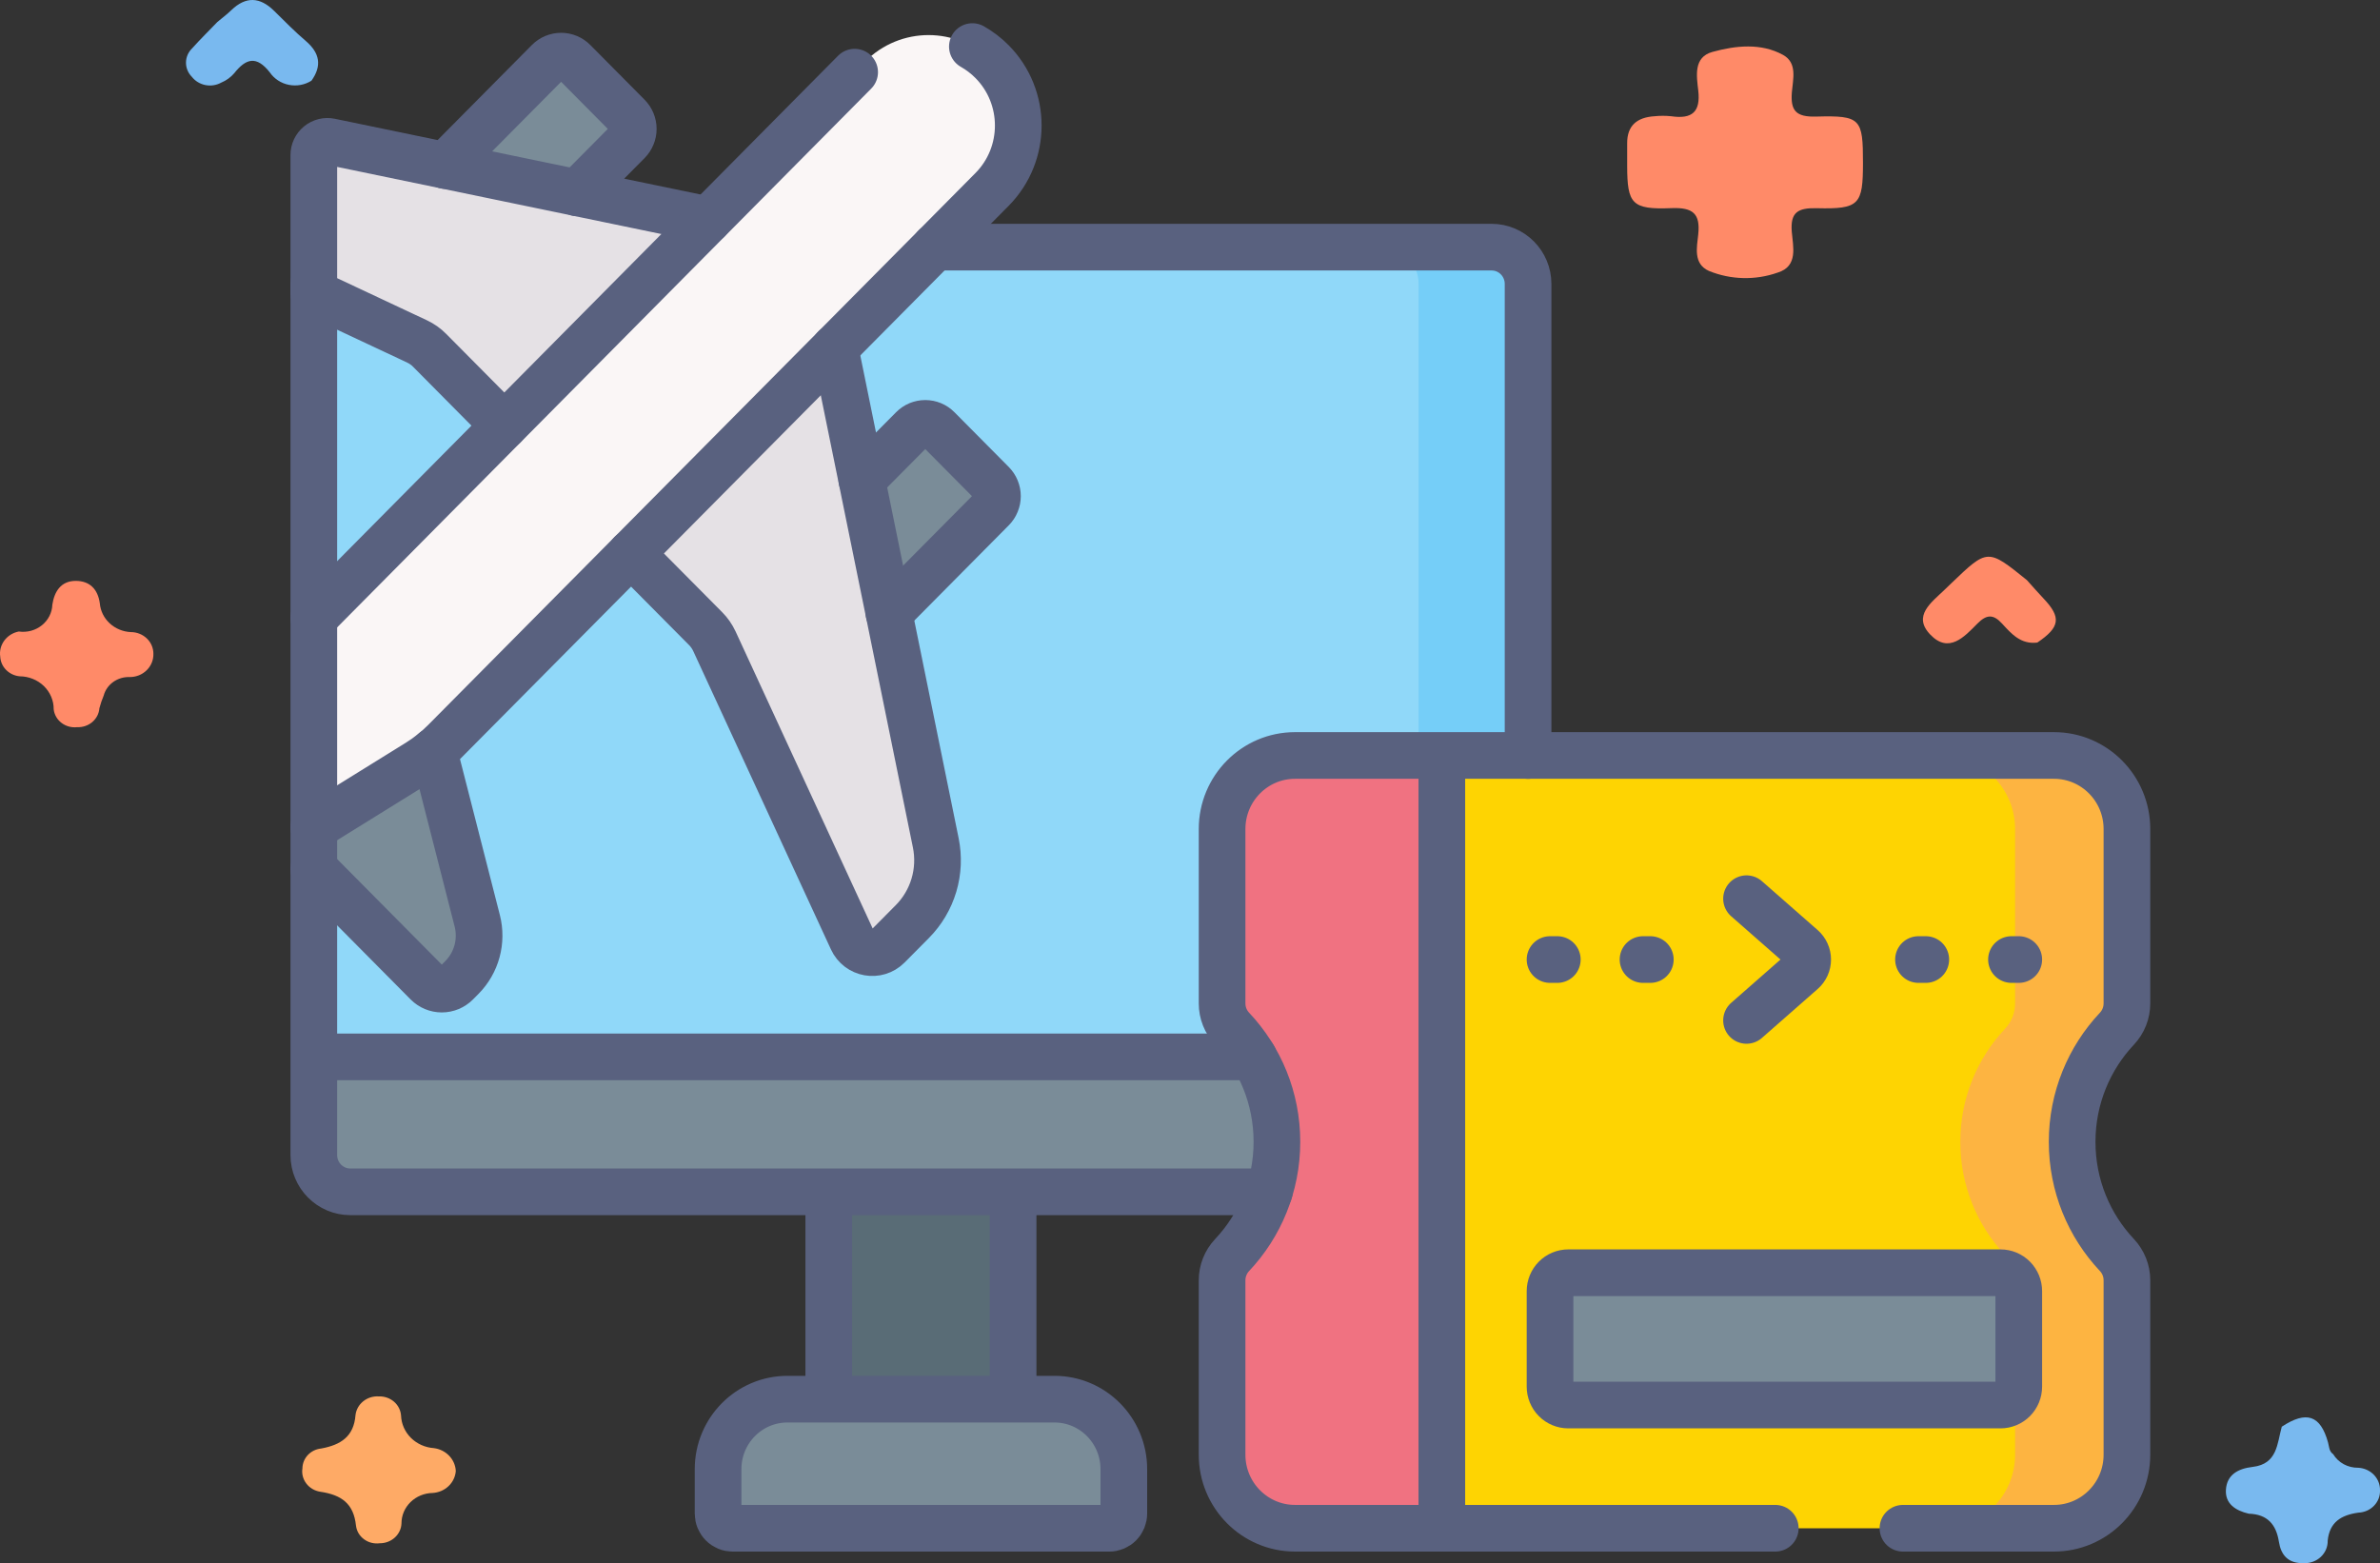 <svg width="102" height="67" viewBox="0 0 102 67" fill="none" xmlns="http://www.w3.org/2000/svg">
<rect x="0" y="0" width="102" height="67" fill="#333333" stroke="none"/>
<path d="M96.376 64.88C95.806 64.747 95.357 64.452 95.397 63.849C95.439 63.218 95.902 62.949 96.546 62.874C97.609 62.749 97.59 61.868 97.791 61.151C98.847 60.455 99.449 60.656 99.773 61.827C99.823 62.007 99.813 62.205 99.993 62.329C100.102 62.509 100.258 62.657 100.447 62.76C100.636 62.862 100.849 62.914 101.066 62.911C101.322 62.924 101.563 63.032 101.737 63.212C101.911 63.392 102.005 63.629 102 63.875C102.005 63.996 101.985 64.117 101.941 64.231C101.897 64.345 101.83 64.45 101.744 64.539C101.658 64.628 101.555 64.7 101.44 64.751C101.324 64.802 101.2 64.83 101.073 64.835C100.337 64.938 99.839 65.241 99.758 66.033C99.762 66.162 99.738 66.291 99.687 66.411C99.636 66.531 99.561 66.64 99.464 66.731C99.368 66.821 99.253 66.892 99.127 66.938C99.001 66.985 98.866 67.006 98.731 67C98.055 67.017 97.757 66.648 97.667 66.082C97.552 65.355 97.188 64.905 96.376 64.88Z" fill="#79B9EF"/>
<path d="M87.313 27.542C86.601 27.629 86.201 27.162 85.803 26.729C85.421 26.31 85.133 26.337 84.742 26.732C84.189 27.291 83.526 28.03 82.73 27.204C81.951 26.397 82.778 25.822 83.341 25.276C83.436 25.184 83.531 25.093 83.626 25.002C85.185 23.507 85.185 23.507 86.868 24.866C87.104 25.128 87.335 25.395 87.578 25.651C88.349 26.462 88.291 26.883 87.313 27.542Z" fill="#FF8A68"/>
<path d="M19.534 63.05C19.516 63.296 19.405 63.527 19.222 63.7C19.04 63.873 18.797 63.977 18.541 63.992C18.183 63.998 17.843 64.139 17.593 64.384C17.344 64.628 17.205 64.957 17.206 65.3C17.197 65.529 17.094 65.745 16.92 65.903C16.747 66.061 16.516 66.149 16.276 66.147C16.158 66.163 16.037 66.156 15.921 66.127C15.805 66.098 15.696 66.046 15.601 65.976C15.506 65.906 15.427 65.819 15.367 65.719C15.308 65.619 15.271 65.508 15.257 65.394C15.157 64.449 14.644 64.075 13.719 63.938C13.481 63.9 13.268 63.773 13.127 63.586C12.985 63.399 12.925 63.166 12.961 62.938C12.963 62.726 13.046 62.522 13.194 62.364C13.343 62.207 13.546 62.108 13.767 62.086C14.605 61.932 15.167 61.571 15.236 60.652C15.263 60.422 15.382 60.211 15.567 60.062C15.752 59.913 15.99 59.838 16.232 59.853C16.472 59.844 16.707 59.925 16.886 60.079C17.065 60.234 17.173 60.449 17.188 60.679C17.203 61.036 17.355 61.376 17.614 61.633C17.874 61.889 18.224 62.045 18.596 62.07C18.848 62.103 19.079 62.218 19.251 62.398C19.422 62.577 19.522 62.808 19.534 63.05Z" fill="#FEAA66"/>
<path d="M9.315 0.943C9.516 0.774 9.728 0.615 9.917 0.433C10.543 -0.169 11.144 -0.129 11.747 0.465C12.193 0.904 12.631 1.352 13.107 1.758C13.709 2.273 13.803 2.823 13.348 3.459C13.206 3.548 13.048 3.61 12.882 3.64C12.716 3.671 12.545 3.669 12.379 3.636C12.214 3.604 12.057 3.54 11.917 3.448C11.777 3.357 11.658 3.24 11.565 3.105C10.994 2.377 10.545 2.499 10.038 3.139C9.889 3.313 9.699 3.451 9.484 3.54C9.278 3.654 9.036 3.692 8.803 3.646C8.571 3.6 8.364 3.474 8.222 3.292C8.058 3.126 7.968 2.906 7.971 2.679C7.973 2.451 8.068 2.233 8.235 2.071C8.581 1.685 8.954 1.319 9.315 0.943Z" fill="#79B9EF"/>
<path d="M0.804 27.068C0.979 27.093 1.158 27.082 1.328 27.037C1.499 26.991 1.657 26.911 1.793 26.802C1.929 26.694 2.039 26.559 2.117 26.406C2.195 26.254 2.238 26.087 2.243 25.918C2.33 25.355 2.608 24.901 3.241 24.898C3.843 24.896 4.195 25.251 4.278 25.863C4.307 26.188 4.457 26.492 4.702 26.718C4.947 26.944 5.269 27.078 5.609 27.093C5.736 27.093 5.861 27.117 5.979 27.164C6.096 27.21 6.202 27.279 6.292 27.365C6.382 27.451 6.453 27.553 6.501 27.665C6.549 27.778 6.574 27.898 6.574 28.02C6.578 28.149 6.555 28.279 6.506 28.4C6.457 28.521 6.384 28.632 6.289 28.725C6.195 28.819 6.082 28.893 5.957 28.944C5.832 28.994 5.697 29.02 5.561 29.02C5.309 29.01 5.06 29.083 4.857 29.227C4.653 29.372 4.508 29.578 4.444 29.813C4.37 29.99 4.309 30.171 4.26 30.356C4.243 30.584 4.134 30.796 3.956 30.948C3.778 31.099 3.545 31.178 3.307 31.168C3.189 31.181 3.068 31.172 2.953 31.141C2.839 31.11 2.731 31.057 2.638 30.986C2.544 30.915 2.466 30.827 2.409 30.727C2.351 30.627 2.314 30.517 2.301 30.403C2.303 30.218 2.267 30.035 2.194 29.864C2.122 29.693 2.015 29.537 1.88 29.405C1.744 29.274 1.583 29.169 1.405 29.098C1.227 29.026 1.037 28.989 0.844 28.988C0.622 28.967 0.416 28.87 0.263 28.715C0.109 28.56 0.02 28.358 0.01 28.144C-0.026 27.902 0.037 27.656 0.184 27.456C0.332 27.256 0.553 27.117 0.804 27.068Z" fill="#FF8A68"/>
<path d="M79.842 6.984C79.842 8.772 79.683 8.969 77.872 8.924C77.052 8.903 76.725 9.097 76.79 9.929C76.84 10.563 77.08 11.411 76.183 11.685C75.227 12.022 74.172 11.995 73.236 11.611C72.56 11.305 72.724 10.597 72.782 10.046C72.873 9.167 72.568 8.883 71.63 8.921C69.938 8.989 69.738 8.742 69.736 7.105C69.736 6.783 69.739 6.461 69.736 6.14C69.732 5.383 70.159 5.027 70.913 4.982C71.147 4.958 71.383 4.958 71.618 4.982C72.531 5.117 72.884 4.788 72.783 3.886C72.714 3.269 72.564 2.45 73.394 2.224C74.38 1.954 75.466 1.832 76.416 2.353C77.043 2.698 76.838 3.405 76.794 3.957C76.733 4.738 76.965 5.022 77.836 4.997C79.749 4.944 79.843 5.083 79.842 6.984Z" fill="#FF8A68"/>
<path d="M35.52 48.086H43.419V61.484H35.52V48.086Z" fill="#596C76"/>
<path d="M13.449 49.503V12.167C13.449 11.296 14.149 10.59 15.013 10.59H63.926C64.789 10.59 65.489 11.296 65.489 12.167V49.503C65.489 50.374 64.789 51.08 63.926 51.08H15.013C14.149 51.08 13.449 50.374 13.449 49.503Z" fill="#90D8F9"/>
<path d="M63.925 10.59H59.234C60.098 10.59 60.798 11.296 60.798 12.167V49.503C60.798 50.374 60.098 51.08 59.234 51.08H63.925C64.788 51.08 65.488 50.374 65.488 49.503V12.167C65.488 11.296 64.788 10.59 63.925 10.59Z" fill="#75CEF8"/>
<path d="M13.449 49.504V45.298H65.489V49.504C65.489 50.374 64.789 51.081 63.926 51.081H15.013C14.149 51.081 13.449 50.374 13.449 49.504ZM30.775 64.871V62.968C30.775 61.311 32.106 59.968 33.749 59.968H45.19C46.832 59.968 48.164 61.311 48.164 62.968V64.871C48.164 65.038 48.098 65.199 47.98 65.317C47.863 65.436 47.704 65.502 47.538 65.502H31.401C31.319 65.502 31.237 65.486 31.161 65.454C31.085 65.422 31.016 65.376 30.958 65.317C30.9 65.259 30.854 65.189 30.822 65.112C30.791 65.036 30.775 64.954 30.775 64.871ZM39.114 18.37L33.411 24.121L36.821 27.56L42.524 21.808C42.667 21.664 42.747 21.468 42.747 21.263C42.747 21.059 42.667 20.863 42.524 20.718L40.195 18.37C40.052 18.225 39.857 18.144 39.655 18.144C39.452 18.144 39.257 18.225 39.114 18.37ZM23.507 2.628L17.804 8.38L21.213 11.819L26.917 6.067C26.988 5.995 27.044 5.91 27.082 5.817C27.121 5.723 27.14 5.623 27.14 5.522C27.14 5.421 27.121 5.321 27.082 5.227C27.044 5.134 26.988 5.049 26.917 4.977L24.587 2.628C24.517 2.556 24.432 2.5 24.34 2.461C24.247 2.422 24.148 2.402 24.047 2.402C23.947 2.402 23.848 2.422 23.755 2.461C23.662 2.5 23.578 2.556 23.507 2.628Z" fill="#7A8C98"/>
<path d="M35.457 13.305L26.087 22.755L30.242 26.945C30.398 27.102 30.525 27.285 30.618 27.487L36.52 40.275C36.799 40.881 37.591 41.022 38.06 40.549L39.101 39.5C39.532 39.066 39.849 38.53 40.025 37.941C40.2 37.353 40.227 36.729 40.105 36.127L35.457 13.305ZM13.449 12.558L17.875 14.635C18.075 14.729 18.256 14.857 18.412 15.015L22.567 19.205L31.937 9.755L14.151 6.071C14.066 6.053 13.978 6.055 13.894 6.076C13.81 6.096 13.732 6.136 13.664 6.191C13.597 6.246 13.543 6.316 13.506 6.395C13.469 6.474 13.449 6.56 13.449 6.648V12.558Z" fill="#E5E1E5"/>
<path d="M18.172 30.547L13.449 33.486V37.234L18.308 42.135C18.391 42.218 18.488 42.284 18.596 42.328C18.703 42.373 18.818 42.397 18.935 42.397C19.051 42.397 19.166 42.373 19.274 42.328C19.381 42.284 19.479 42.218 19.561 42.135L19.797 41.897C20.106 41.585 20.329 41.197 20.445 40.772C20.56 40.346 20.563 39.897 20.454 39.47L18.172 30.547Z" fill="#7A8C98"/>
<path d="M37.077 2.639C37.077 2.639 13.508 26.417 13.449 26.481V35.458L17.916 32.687C18.333 32.429 18.718 32.122 19.064 31.773L42.514 8.122C44.015 6.608 44.015 4.153 42.514 2.639C41.013 1.125 38.579 1.125 37.077 2.639Z" fill="#FAF6F6"/>
<path d="M88.805 48.943C88.805 50.823 89.535 52.531 90.724 53.794C91 54.086 91.154 54.474 91.154 54.878V62.351C91.154 64.092 89.755 65.505 88.027 65.505H55.502C53.775 65.505 52.375 64.093 52.375 62.351V54.88C52.375 54.476 52.529 54.088 52.805 53.795C53.995 52.532 54.725 50.823 54.725 48.943C54.725 47.063 53.995 45.356 52.806 44.094C52.529 43.802 52.375 43.413 52.375 43.009V35.536C52.375 33.795 53.775 32.383 55.502 32.383H88.027C89.755 32.383 91.154 33.796 91.154 35.536V43.01C91.154 43.413 91 43.801 90.724 44.094C89.535 45.357 88.805 47.064 88.805 48.943Z" fill="#FED402"/>
<path d="M91.153 43.01V35.537C91.153 33.796 89.754 32.383 88.027 32.383H83.234C84.962 32.383 86.361 33.796 86.361 35.537V43.01C86.361 43.414 86.207 43.801 85.931 44.094C84.743 45.357 84.013 47.064 84.013 48.943C84.013 50.823 84.743 52.531 85.931 53.794C86.207 54.086 86.361 54.474 86.361 54.878V62.351C86.361 64.092 84.962 65.505 83.234 65.505H88.027C89.754 65.505 91.153 64.092 91.153 62.351V54.878C91.153 54.474 90.999 54.087 90.724 53.794C89.535 52.531 88.805 50.823 88.805 48.943C88.805 47.064 89.535 45.357 90.724 44.094C90.999 43.802 91.153 43.413 91.153 43.01Z" fill="#FDB441"/>
<path d="M61.793 32.383H55.502C53.775 32.383 52.375 33.795 52.375 35.537V43.009C52.375 43.413 52.529 43.801 52.806 44.094C53.995 45.356 54.725 47.063 54.725 48.943C54.725 50.823 53.995 52.532 52.805 53.795C52.529 54.088 52.375 54.476 52.375 54.88V62.351C52.375 64.093 53.775 65.505 55.502 65.505H61.793V32.383Z" fill="#F07281"/>
<path d="M85.737 60.225H67.211C67.004 60.225 66.805 60.142 66.659 59.994C66.512 59.846 66.43 59.646 66.43 59.437V55.343C66.43 55.134 66.512 54.934 66.659 54.786C66.805 54.638 67.004 54.555 67.211 54.555H85.737C85.944 54.555 86.143 54.638 86.29 54.786C86.436 54.934 86.519 55.134 86.519 55.343V59.437C86.519 59.646 86.436 59.846 86.29 59.994C86.143 60.142 85.944 60.225 85.737 60.225Z" fill="#7A8C98"/>
<path d="M35.519 59.972V51.083M43.419 59.972V51.083M13.449 12.17V49.507C13.449 50.377 14.15 51.084 15.013 51.084H54.397M40.066 10.593H63.926C64.789 10.593 65.489 11.298 65.489 12.17V32.383M53.72 45.301H13.449M38.097 26.276L42.524 21.811C42.595 21.74 42.651 21.655 42.689 21.561C42.728 21.468 42.748 21.367 42.748 21.266C42.748 21.165 42.728 21.065 42.689 20.971C42.651 20.878 42.595 20.793 42.524 20.721L40.195 18.373C40.124 18.301 40.04 18.244 39.947 18.205C39.854 18.167 39.755 18.147 39.655 18.147C39.554 18.147 39.455 18.167 39.362 18.205C39.269 18.244 39.185 18.301 39.114 18.373L36.936 20.569M24.739 8.266L26.917 6.07C27.059 5.925 27.14 5.729 27.14 5.525C27.14 5.321 27.059 5.125 26.917 4.98L24.587 2.631C24.444 2.487 24.25 2.406 24.047 2.406C23.845 2.406 23.651 2.487 23.507 2.631L19.081 7.095M30.775 64.874V62.971C30.775 61.314 32.106 59.971 33.749 59.971H45.19C46.832 59.971 48.164 61.314 48.164 62.971V64.874C48.164 65.041 48.098 65.202 47.98 65.32C47.863 65.439 47.704 65.505 47.538 65.505H31.401C31.319 65.505 31.237 65.489 31.161 65.457C31.085 65.425 31.016 65.379 30.958 65.32C30.9 65.262 30.854 65.192 30.822 65.115C30.791 65.039 30.775 64.957 30.775 64.874Z" stroke="#59617F" stroke-width="2" stroke-miterlimit="10" stroke-linecap="round" stroke-linejoin="round"/>
<path d="M35.783 14.909L40.105 36.128C40.227 36.73 40.2 37.353 40.025 37.941C39.849 38.53 39.532 39.066 39.101 39.5L38.06 40.55C37.591 41.023 36.799 40.882 36.52 40.275L30.618 27.487C30.524 27.286 30.398 27.103 30.242 26.946L27.045 23.723M30.349 9.425L14.151 6.071C14.066 6.053 13.978 6.055 13.894 6.075C13.81 6.096 13.731 6.136 13.664 6.191C13.597 6.246 13.543 6.316 13.505 6.395C13.468 6.474 13.449 6.56 13.449 6.648V12.558L17.875 14.635C18.075 14.73 18.257 14.857 18.412 15.015L21.611 18.241M18.595 32.198L20.454 39.469C20.563 39.897 20.559 40.345 20.444 40.771C20.329 41.196 20.106 41.584 19.797 41.896L19.561 42.134C19.395 42.301 19.169 42.395 18.934 42.395C18.7 42.395 18.474 42.301 18.308 42.134L13.449 37.233" stroke="#59617F" stroke-width="2" stroke-miterlimit="10" stroke-linecap="round" stroke-linejoin="round"/>
<path d="M13.449 35.457L17.916 32.687C18.333 32.428 18.718 32.122 19.064 31.773L42.514 8.122C44.015 6.608 44.015 4.153 42.514 2.639C42.264 2.387 41.981 2.17 41.673 1.996M36.628 3.093C33.37 6.379 13.503 26.422 13.449 26.481M76.083 65.504H55.502C53.775 65.504 52.375 64.092 52.375 62.35V54.879C52.375 54.475 52.529 54.087 52.805 53.794C53.995 52.531 54.725 50.822 54.725 48.942C54.725 47.062 53.995 45.355 52.806 44.093C52.529 43.8 52.375 43.412 52.375 43.008V35.535C52.375 33.793 53.775 32.381 55.502 32.381H88.027C89.755 32.381 91.154 33.794 91.154 35.535V43.008C91.154 43.412 91 43.8 90.724 44.093C89.536 45.356 88.806 47.063 88.806 48.942C88.806 50.822 89.536 52.53 90.724 53.792C91 54.085 91.154 54.473 91.154 54.877V62.35C91.154 64.091 89.755 65.504 88.027 65.504H81.555M61.793 65.504V32.381" stroke="#59617F" stroke-width="2" stroke-miterlimit="10" stroke-linecap="round" stroke-linejoin="round"/>
<path d="M74.851 38.52L77.243 40.619C77.315 40.683 77.372 40.761 77.412 40.849C77.452 40.936 77.472 41.032 77.472 41.128C77.472 41.225 77.452 41.32 77.412 41.408C77.372 41.495 77.315 41.574 77.243 41.637L74.851 43.737M82.221 41.128H82.534M86.206 41.128H86.519M66.43 41.128H66.742M70.415 41.128H70.728M85.737 60.223H67.211C67.004 60.223 66.805 60.14 66.659 59.992C66.512 59.844 66.43 59.643 66.43 59.434V55.341C66.43 55.132 66.512 54.931 66.659 54.783C66.805 54.635 67.004 54.552 67.211 54.552H85.737C85.944 54.552 86.143 54.635 86.29 54.783C86.436 54.931 86.519 55.132 86.519 55.341V59.434C86.519 59.643 86.436 59.844 86.29 59.992C86.143 60.14 85.944 60.223 85.737 60.223Z" stroke="#59617F" stroke-width="2" stroke-miterlimit="10" stroke-linecap="round" stroke-linejoin="round"/>
</svg>
